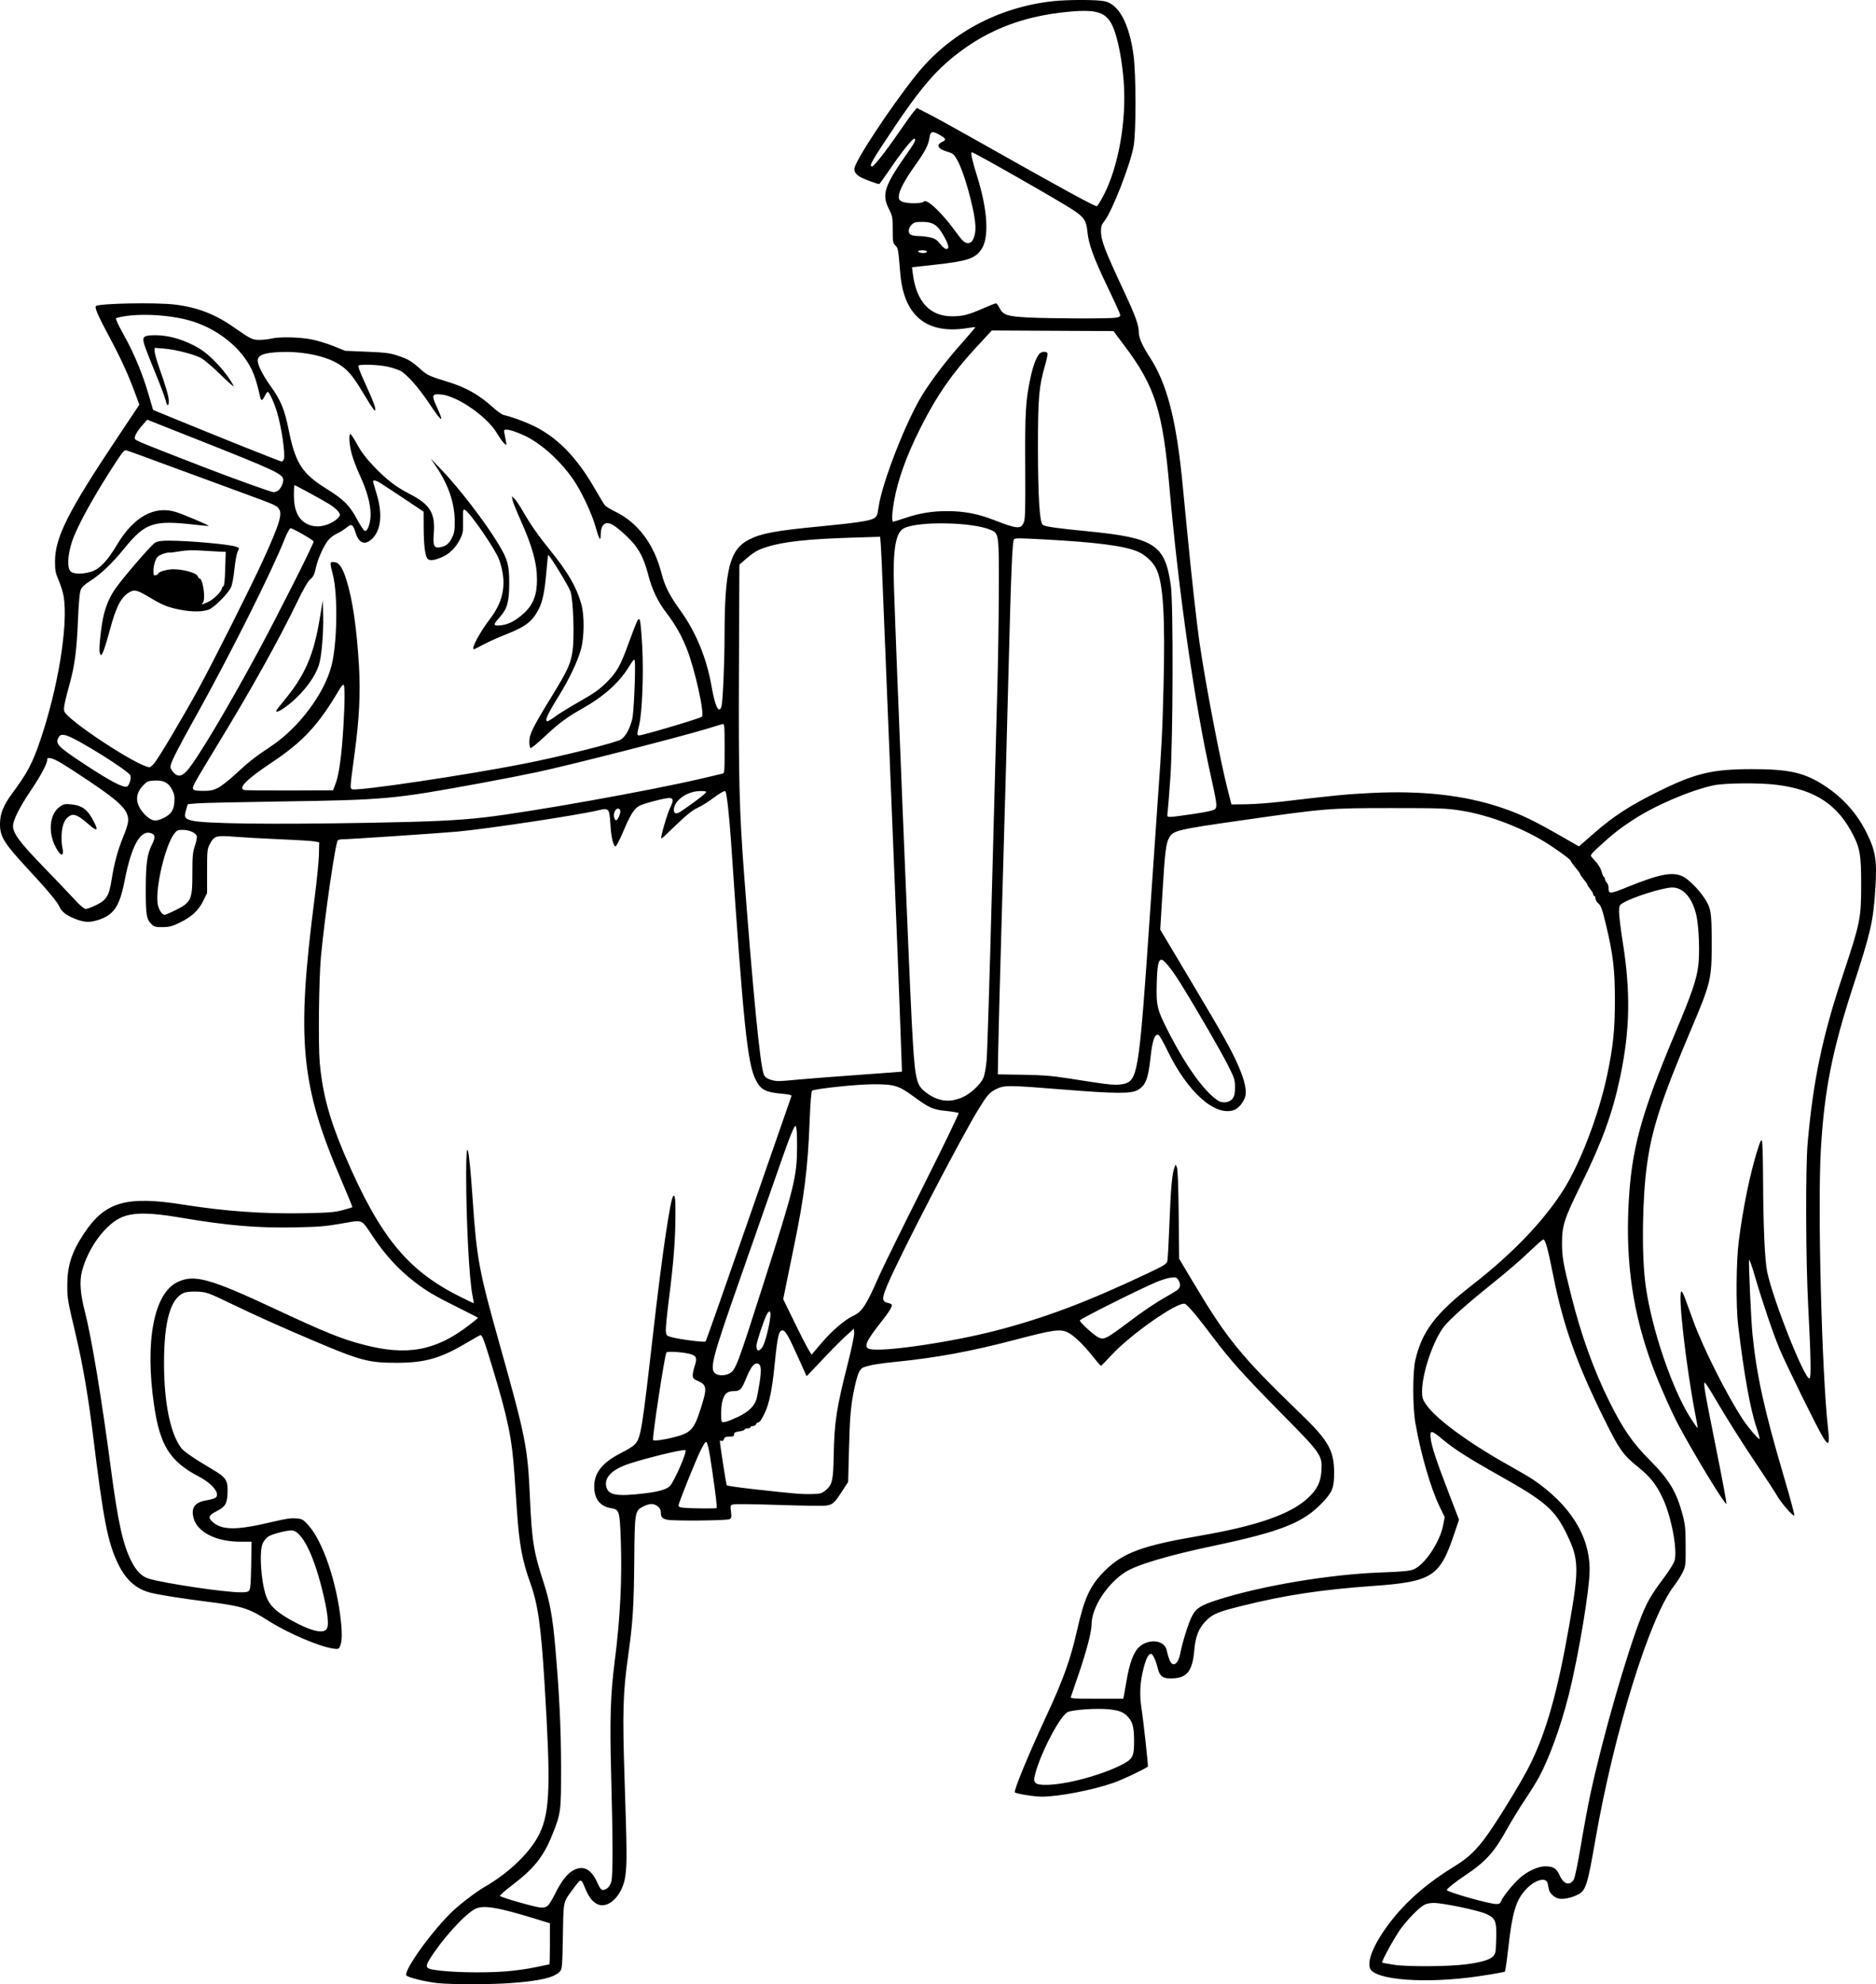 <?xml version="1.0" encoding="UTF-8"?>
<svg version="1.1" viewBox="0 0 2119.6 2241.1" xmlns="http://www.w3.org/2000/svg">
<g transform="translate(-128.01 -142.72)">
<path d="m622.67 2382.6c-13.934-1.452-34.772-6.652-35.631-8.89-2.457-6.403 29.814-50.981 52.464-72.472 8.83-8.378 27.115-22.23 36.356-27.54 28.192-16.202 52.611-40.15 62.227-61.026 11.313-24.559 12.223-54.2 5.178-168.67-3.985-64.757-7.461-89.326-15.99-113.04-9.239-25.685-12.603-43.866-15.227-82.296-0.801-11.733-2.053-30.033-2.782-40.667-2.821-41.153-7.352-63.039-25.268-122.07-9.107-30.006-11.073-35.264-13.182-35.264-0.473 0-7.374 3.875-15.336 8.611-29.497 17.546-47.047 22.595-78.811 22.671-32.104 0.076-41.288-2.365-95.333-25.342-38.068-16.184-62.268-27.062-92.413-41.537-25.344-12.17-27.374-12.909-37.026-13.467-5.931-0.343-12.205 0.067-14.965 0.978-15.869 5.237-23.573 31.262-23.588 79.685-0.014 44.488 7.031 79.363 19.357 95.821 3.096 4.133 14.624 12.038 35.302 24.207 15.528 9.139 17.685 12.491 17.11 26.6-0.51 12.529-2.489 15.684-13.277 21.177-7.754 3.947-8.787 6.43-4.473 10.744 10.423 10.423 27.154 10.658 67.806 0.952 14.776-3.528 21.728-4.578 27.266-4.119 6.915 0.574 7.865 1.086 13.636 7.362 16.808 18.279 32.813 65.613 37.283 110.26 1.438 14.361 0.934 23.003-1.623 27.868-1.092 2.078-2.254 2.324-7.364 1.557-16.228-2.434-51.112-17.399-72.917-31.282-22.467-14.304-29.741-16.612-67.446-21.398-29.948-3.801-54.854-7.708-65.3-10.244-16.697-4.053-28.417-14.418-37.413-33.088-11.515-23.898-16.453-49.203-27.97-143.35-5.419-44.296-11.752-81.447-19.345-113.48-9.607-40.537-9.925-42.363-9.928-57.183-5e-3 -22.589 4.911-37.78 19.154-59.186 23.601-35.468 47.728-42.384 112.14-32.142 47.095 7.489 90.765 10.57 136.92 9.659 27.575-0.544 33.985-1.065 42.968-3.489 5.807-1.567 10.748-3.038 10.979-3.269 0.231-0.231-5.528-14.274-12.799-31.206-45.795-106.65-50.609-157.63-29.988-317.48 2.586-20.045 4.825-42.51 4.975-49.923l0.274-13.478-4.667-1.02c-2.567-0.561-19.667-1.646-38-2.411-18.333-0.765-41.934-2.07-52.445-2.9-21.829-1.724-23.481-1.212-28.797 8.92-2.5 4.766-2.758 7.568-2.758 29.945v24.687l-4.382 8.909c-5.372 10.921-13.233 18.148-26.876 24.71-8.3 3.992-11.542 4.833-18.93 4.911-7.644 0.081-9.401-0.361-12.324-3.102-5.989-5.614-6.825-10.58-6.758-40.137 0.066-28.963 1.576-39.503 7.259-50.642 3.649-7.152 3.444-10.467-0.747-12.06-12.431-4.726-22.567 13.213-30.53 54.035-5.623 28.827-12.44 38.649-30.559 44.029-8.881 2.638-14.092 2.484-23.097-0.681-10.693-3.758-17.355-8.557-19.713-14.201-2.244-5.37-13.578-19.029-34.143-41.147-28.509-30.661-33.163-38.005-33.185-52.367-0.018-11.736 3.718-21.166 13.758-34.718 17.169-23.176 22.845-33.898 31.702-59.887 20.116-59.028 31.741-130.33 26.506-162.58-0.734-4.52-3.239-12.62-5.567-18-3.721-8.598-4.232-11.233-4.223-21.781 0.021-26.755 14.785-56.194 68.732-137.05l26.532-39.765-4.249-11.593c-8.064-22-16.118-39.676-29.427-64.582-13.35-24.982-17.048-33.518-15.287-35.279 2.996-2.996 67.992-4.232 88.878-1.691 25.602 3.115 45.373 10.686 66.617 25.51 19.424 13.554 21.161 14.406 29.348 14.394 4.033-5e-3 10.033-0.675 13.333-1.487 8.678-2.135 31.021-1.717 44.784 0.838 6.536 1.213 17.883 4.63 25.216 7.594l13.333 5.388 24.667 1.042c21.486 0.908 26.027 1.5 35.216 4.591 11.545 3.884 15.352 6.177 25.628 15.439 7.109 6.407 10.447 7.94 30.468 13.982 20.294 6.125 35.275 14.602 51.018 28.87 4.747 4.302 10.214 8.169 12.15 8.594 7.478 1.642 21.149 6.461 30.782 10.851 28.542 13.007 51.389 36.008 72.531 73.02 5.027 8.8 10.077 17.055 11.223 18.345 1.146 1.29 6.336 4.412 11.533 6.938 25.544 12.418 43.613 36.461 52.141 69.384 3.916 15.117 8.883 24.914 21.527 42.46 17.413 24.163 29.527 53.604 35.061 85.209 2.993 17.09 6.053 26.331 8.721 26.331 0.941 0 2.09-1.513 2.555-3.362 1.53-6.095 3.394-48.789 3.433-78.638 0.101-76.611 5.739-98.756 28.003-110 13.703-6.917 29.929-9.917 79.342-14.671 40.385-3.885 56.369-6.247 61.142-9.035 3.735-2.181 4.195-3.258 5.603-13.116 3.915-27.399 31.226-97.259 49.543-126.73 10.747-17.289 26.935-38.498 44.165-57.863 8.773-9.86 15.785-18.103 15.582-18.317s-4.194 0.231-8.869 0.99c-46.288 7.511-72.185-13.807-76.046-62.601-2.068-26.129-2.372-27.818-5.54-30.783-2.66-2.489-2.914-4.025-2.914-17.639 0-14.161-0.218-15.347-4.333-23.559-8.385-16.731-5.271-25.881 22.012-64.687 7.268-10.337 8.799-13.548 6.992-14.664-1.705-1.054-14.084 14.309-27.662 34.331-6.341 9.35-11.918 17-12.393 17-1.682 0-15.571-5.069-19.605-7.156-6.001-3.103-8.344-5.913-8.344-10.008 0-7.83 39.681-68.152 69.57-105.76 37.259-46.881 92.659-76.836 154.71-83.654 16.865-1.853 49.716-1.824 58.461 0.051 16.152 3.464 27.878 25.348 32.683 60.997 2.952 21.901 2.978 86.921 0.04 103.06-3.81 20.936-24.338 73.472-32.844 84.057-3.175 3.951-3.955 6.208-3.955 11.446 0 10.718 3.973 21.068 26.989 70.298 11.824 25.291 15.673 36.004 15.69 43.672 0.015 6.602 3.746 15.137 12.553 28.72 18.713 28.86 28.968 67.051 36.056 134.27 1.083 10.267 3.812 38.167 6.066 62 4.442 46.976 10.818 104.36 14.074 126.67 6.735 46.138 23.143 131.84 31.526 164.67l4.426 17.333 16.643-0.196c9.154-0.108 27.143-1.44 39.976-2.961 60.351-7.153 72.023-8.284 100.88-9.773 57.699-2.977 106.35 2.507 147.91 16.67 22.488 7.665 36.773 14.619 73.536 35.797l13.66 7.869 16.7-14.6c21.765-19.028 39.723-30.814 69.981-45.926 44.071-22.012 62.882-26.674 108-26.763 43.007-0.085 60.545 3.942 83.572 19.187 20.348 13.472 35.666 30.643 46.429 52.046 10.684 21.245 12.339 31.968 10.118 65.551-2.347 35.495-5.076 47.344-24.956 108.36-23.708 72.76-32.554 117.41-36.471 184.08-3.834 65.252 1.014 253.25 8.159 316.4 1.98 17.504 0.632 19.489-5.914 8.708-6.87-11.315-40.857-80.362-48.709-98.952-7.454-17.649-19.427-52.916-28.344-83.487-3.208-11-6.051-18.886-6.317-17.524-0.7 3.582 2.269 68.259 3.86 84.094 4.653 46.319 13.386 85.895 35.42 160.53 6.999 23.707 12.313 43.507 11.81 44-1.352 1.325-14.671-13.975-19.5-22.4-2.3-4.013-11.477-18.114-20.392-31.333-18.375-27.248-36.015-55.138-49.942-78.962-5.227-8.942-10.181-16.677-11.008-17.188-2.411-1.49-0.648 8.933 12.738 75.313 6.817 33.807 11.942 61.467 11.389 61.467-2.421 0-35.48-54.27-53.605-88-8.056-14.992-21.886-46.113-29.329-66-22.337-59.678-30.954-116.81-27.644-183.28 3.145-63.148 13.764-102.13 53.566-196.62 17.758-42.16 23.091-57.716 25.174-73.44 1.882-14.211 0.85-43.799-1.984-56.859-4.383-20.201-15.175-32.517-28.05-32.013-11.016 0.432-44.688 11.136-55.071 17.507-4.083 2.505-4.333 3.103-4.322 10.345 0 4.227 1.791 18.855 3.966 32.506 9.23 57.936 8.469 100.3-2.765 153.85-8.48 40.423-20.552 73.653-43.88 120.79-18.98 38.352-21.702 46.577-21.793 65.878-0.076 16.143 1.287 23.967 10.604 60.869 11.313 44.805 25.31 83.534 43.172 119.46 14.938 30.043 26.126 46.247 45.015 65.202 22.352 22.43 30.403 35.738 37.38 61.79 2.976 11.112 3.41 15.488 3.509 35.349 0.109 21.895-0.013 22.916-3.418 30-1.942 4.033-6.326 10.933-9.743 15.333-27.39 35.271-67.592 164.86-88.663 285.8-9.198 52.793-10.918 58.204-19.966 62.82-6.946 3.544-16.317 5.538-21.319 4.538-5.124-1.025-10.45-5.876-11.39-10.375-0.396-1.896-1.03-4.938-1.407-6.76-1.614-7.783-14.478-4.231-24.652 6.806-11.355 12.319-15.297 25.661-20.036 67.808-1.482 13.183-3.136 24.41-3.676 24.949-0.539 0.539-13.874 2.892-29.632 5.227-59.02 8.747-117.6 4.472-122.71-8.956-3.787-9.96 6.849-32.657 26.798-57.189 17.552-21.584 39.922-40.485 68.645-58 17.724-10.808 27.915-21.294 43.43-44.685 15.149-22.839 34.042-54.386 41.511-69.315 18.809-37.591 31.44-82.413 44.901-159.33 10.95-62.577 10.691-73.374-2.421-100.67-13.805-28.735-24.145-37.822-76.435-67.165-34.492-19.356-51.411-30.117-64.106-40.773-13.133-11.024-14.928-11.223-13.789-1.527 1.102 9.374 6.308 25.124 20.476 61.949l11.542 29.999-5.652 16.759c-16.104 47.75-24.899 53.333-91.512 58.092-58.92 4.209-99.491 10.391-148.96 22.696-26.073 6.485-32.043 8.975-39.569 16.501-8.311 8.311-12.023 17.535-13.39 33.277-2.014 23.183-7.875 31.054-23.789 31.946-11.288 0.633-15.213-1.923-17.487-11.385-2.183-9.085-5.584-16.368-7.642-16.368-2.85 0-5.625 5.446-8.498 16.681-4.001 15.645-4.679 29.691-2.186 45.319 2.053 12.871 7.753 64.982 7.152 65.385-6.216 4.166-29.067 14.912-39.118 18.394-23.773 8.237-61.49 15.477-80.9 15.53-8.139 0.021-28.645-3.26-30.245-4.84-1.625-1.605 15.144-42.323 35.334-85.802 19.268-41.492 27.415-64.112 34.718-96.39 8.632-38.152 14.862-51.542 31.785-68.308 20.345-20.157 42.227-28.205 106.8-39.28 64.378-11.042 102.68-24.348 122.25-42.47 10.622-9.834 14.676-17.983 15.462-31.076 1.047-17.451-0.035-18.997-45.418-64.929-41.729-42.234-57.83-60.159-77.235-85.989-17.329-23.066-28.77-36.619-31.697-37.548-8.278-2.627-61.825 34.91-83.352 58.431-5.818 6.357-10.955 11.559-11.414 11.559-0.459 0-4.821-5.03-9.694-11.178-10.233-12.913-21.306-23.443-27.984-26.612-8.499-4.033-15.904-2.978-59.588 8.492-49.192 12.915-88.083 20.118-133.33 24.693-20.445 2.067-28.695 3.42-36.881 6.048-5.022 1.612-7.24 6.371-11.004 23.601-4.058 18.578-5.246 31.973-6.224 70.191l-0.919 35.901-6.971 10.766c-8.522 13.16-10.4 14.834-17.927 15.979-3.26 0.496-27.272 0.176-53.36-0.711-26.088-0.887-49.136-1.185-51.218-0.662-3.724 0.935-3.771 1.065-2.888 8.129 0.796 6.375 0.591 7.343-1.831 8.639-3.015 1.614-63.947 2.12-70.367 0.584-5.548-1.327-7.074-3.036-7.074-7.926 0-3.172-0.984-5.181-3.513-7.17-4.527-3.561-9.139-3.495-16.538 0.236-9.278 4.679-9.495 6.006-9.963 61-0.435 51.164-1.67 70.57-6.789 106.67-6.069 42.799-6.675 63.888-4.092 142.4 2.582 78.477 2.701 92.656 0.892 106.58-3.047 23.457-20.623 39.857-33.567 31.32-5.098-3.362-8.094-7.704-12.392-17.96-4.361-10.406-4.09-10.462-13.848 2.817-10.731 14.602-10.122 11.663-10.858 52.378-0.623 34.464-0.84 37.057-3.333 39.84-6.232 6.955-22.896 10.832-56.917 13.243-22.085 1.565-65.998 1.556-81.083-0.017zm77.161-13.295c9.805-0.748 24.703-2.846 33.107-4.663 8.404-1.817 15.531-3.303 15.839-3.303s0.56-10.429 0.56-23.176v-23.176l-11-3.416c-47.982-14.899-64.455-17.701-73.897-12.569-12.208 6.636-37.582 34.824-51.05 56.712-5.075 8.248-4.348 10.206 4.357 11.728 17.234 3.015 55.586 3.886 82.084 1.864zm1084.2-7.93c16.992-2.194 26.892-5.028 30.667-8.778 3.139-3.119 3.359-4.271 3.772-19.813 0.548-20.577-0.617-23.481-11.389-28.413-8.789-4.024-48.567-12.343-59.05-12.35-4.845 0-8.732 0.848-11.455 2.509-6.086 3.711-17.656 15.529-25.596 26.143-6.501 8.691-22.448 37.612-21.346 38.714 0.271 0.271 6.471 1.399 13.778 2.506 15.114 2.291 61.165 1.996 80.619-0.516zm-1036.4-67.037c1.516-1.65 4.985-7.5 7.709-13 7.198-14.532 14.097-23.164 21.304-26.652 11.129-5.388 19.705-0.541 26.519 14.986 2.335 5.32 4.112 7.667 5.808 7.667 4.231 0 8.241-3.901 9.742-9.478 1.882-6.99 1.833-45.766-0.151-119.19-1.73-64.001-0.862-92.003 4.027-130 6.159-47.864 8.422-93.416 6.806-136.98-1.206-32.499-1.691-34.091-10.841-35.554-12.721-2.034-19.205-10.432-19.148-24.802 0.061-15.435 9.549-27.078 30.781-37.772 6.502-3.275 13.131-7.366 14.732-9.091 7.266-7.829 8.181-13.39 21.79-132.47 9.416-82.391 18.702-145.18 21.952-148.43 2.068-2.068 2.661 3.579 2.489 23.686-0.237 27.638-2.132 51.6-7.281 92.046-2.192 17.216-3.807 33.692-3.59 36.615 0.37 4.971 0.75 5.416 5.887 6.897 9.003 2.595 37.921 6.317 39.082 5.031 0.584-0.648 22.534-62.978 48.778-138.51 26.244-75.533 47.957-138 48.252-138.81 0.346-0.953-3.15-1.802-9.867-2.396-19.481-1.722-24.839-4.481-30.534-15.72-9.363-18.476-13.844-61.695-27.902-269.07-2.012-29.676-4.901-55.378-6.393-56.87-1.005-1.005-5.836 1.772-15.736 9.047-4.856 3.568-11.5 7.67-14.765 9.114-6.766 2.993-14.034 8.943-30.867 25.27-11.541 11.194-11.774 11.339-10.84 6.773 1.91-9.345 7.41-26.986 9.99-32.043 3.874-7.594 3.529-10.623-1.21-10.623-5 0-28.568 6.127-33.622 8.74-5.868 3.034-10.462 10.312-18.317 29.017-3.908 9.307-7.878 16.909-8.829 16.909-2.281 0-4.793-10.238-5.562-22.667-1.29-20.848-1.4-20.986-14.335-17.986-24.68 5.724-123.43 20.639-158.15 23.887-18.959 1.774-122.7 8.728-131.06 8.786-1.614 0.011-3.638 0.468-4.498 1.014-2.671 1.699-14.814 85.078-19.169 131.63-2.305 24.637-3.161 99.119-1.372 119.33 3.079 34.784 10.97 64.044 28.045 104 39.306 91.975 70.454 130.46 129.59 160.1 8.666 4.344 15.992 7.898 16.28 7.898 0.288 0-0.308-3.971-1.325-8.824-3.683-17.57-7.152-84.325-7.128-137.18 0.02-45.015 3.09-33.204 7.277 28 4.63 67.679 7.083 80.958 30.043 162.67 29.875 106.31 32.156 117.73 34.638 173.33 2.238 50.134 4.243 62.753 15.408 96.972 7.015 21.499 10.349 39.664 13.157 71.695 4.735 53.993 6.629 92.613 6.703 136.67 0.086 50.811-0.148 52.622-9.934 77.015-9.876 24.616-20.665 38.204-44.983 56.652-8.3 6.297-14.622 11.907-14.049 12.468 2.063 2.017 41.165 13.064 46.476 13.131 3.987 0.049 6.168-0.731 8.19-2.932zm1076.5-4.53c1.864-4.902 13.502-19.273 21.008-25.941 8.57-7.614 20.63-13.193 28.522-13.194 9.439 0 13.016 2.228 16.609 10.353 4.378 9.9 11.11 11.93 15.805 4.765 1.28-1.953 4.502-17.398 8.005-38.365 3.225-19.302 8.031-45.219 10.682-57.592 13.615-63.553 41.189-159.7 57.839-201.69 6.477-16.332 11.442-24.801 25.588-43.65 5.793-7.719 11.1-16.304 11.888-19.23 3.421-12.706-3.999-50.976-13.817-71.261-7.433-15.358-14.023-23.567-27.795-34.627-16.58-13.314-20.827-19.329-37.695-53.373-31.55-63.676-46.771-106.63-58.118-164-5.625-28.439-8.631-39.333-10.854-39.333-0.759 0-5.96 4.382-11.56 9.738-14.299 13.678-27.259 24.882-48.847 42.229-25.571 20.548-45.246 38.09-51.504 45.921-12.362 15.47-25.163 53.027-25.163 73.827 0 6.543 0.687 8.864 4.185 14.146 10.616 16.028 47.6 43.358 93.148 68.834 12.1 6.768 24.7 14.144 28 16.392 42.066 28.654 64 63.592 64 101.95 0 22.232-12.425 96.748-23.506 140.97-8.954 35.732-22.214 72.3-34.071 93.959-3.023 5.522-10.151 16.941-15.839 25.374-5.688 8.433-14.677 23.133-19.975 32.667-14.718 26.483-24.097 36.791-47.942 52.688-10.612 7.075-20 14.599-20 16.03 0 2.201 47.268 15.647 55.7 15.846 3.542 0.083 4.62-0.564 5.708-3.428zm-487.41-134.42c20.002-4.074 42.218-11.316 56.8-18.516 14.343-7.082 15.865-9.724 15.858-27.53 0-14.793-1.458-21.037-6.2-26.673-4.924-5.851-9.826-7.962-21.616-9.307-13.742-1.567-43.392 0.495-47.701 3.318-10.053 6.587-32.741 51.513-37.116 73.497-0.584 2.932-0.187 4.811 1.335 6.333 3.236 3.236 19.574 2.762 38.641-1.122zm61.194-97.713c0.406-2.017 1.653-9.104 2.77-15.75 3.493-20.777 7.976-32.993 14.258-38.853 10.751-10.028 28.72-8.124 31.201 3.307 1.883 8.673 4.068 14.149 6.166 15.451 3.612 2.241 7.399-2.332 9.084-10.971 2.706-13.87 9.492-35.45 13.53-43.028 4.774-8.96 9.873-12.119 29.797-18.459 49.531-15.763 125.8-28.496 183.33-30.608 24.404-0.896 32.583-1.653 36.985-3.425 12.682-5.105 29.966-30.969 33.613-50.3l1.667-8.835-6.019-12.432c-9.823-20.288-21.281-59.934-27.1-93.765-3.168-18.421-3.203-57.505-0.064-71.098 7.476-32.364 22.777-52.58 64.156-84.763 44.524-34.628 78.966-70.245 101.74-105.21 19.654-30.174 41.253-86.296 50.903-132.26 6.68-31.822 8.603-50.305 8.671-83.333 0.072-34.948-1.977-52.555-9.992-85.849-4.308-17.898-5.733-21.938-8.533-24.201-1.849-1.494-3.361-4.044-3.361-5.667 0-1.623-0.6-2.95-1.333-2.95s-1.333-0.854-1.333-1.898c0-1.044-1.5-3.68-3.333-5.859-1.833-2.179-3.333-4.497-3.333-5.153 0-0.655-1.776-3.269-3.946-5.808-2.17-2.539-3.97-5.178-4-5.864-0.029-0.686-2.454-4.094-5.387-7.572-2.933-3.479-5.333-6.871-5.333-7.538 0-1.486-17.309-14.039-30-21.756-27.227-16.558-63.775-30.183-93.645-34.911-16.895-2.674-23.18-2.905-79.022-2.899-71.283 0.01-73.848 0.219-170.67 14.067-71.288 10.196-75.709 11.26-80.32 19.33-3.701 6.477-4.816 15.478-7.584 61.194l-2.583 42.667 33.798 56.667c38.108 63.893 47.423 80.572 55.115 98.688 6.861 16.159 9.131 27.242 6.941 33.879-2.005 6.075-7.412 12.585-11.914 14.344-21.442 8.38-53.175-19.821-76.175-67.697-4.281-8.911-8.676-16.544-9.766-16.962-4.079-1.565-6.832 6.048-8.827 24.414-2.752 25.326-5.534 32.566-14.532 37.821-7.343 4.289-25.416 4.204-82.482-0.386-63.914-5.141-68.322-5.177-77.444-0.631-7.606 3.79-10.032 6.537-19.899 22.529-20.456 33.155-87.847 163.03-102.97 198.44-6.421 15.038-6.414 19.151 0.037 20.441 2.196 0.439 4.304 1.303 4.686 1.92 1.087 1.758-2.678 8.097-11.13 18.74-17.83 22.454-20.948 29.478-13.953 31.434 13.954 3.902 91.966-7.46 143.67-20.924 54.839-14.282 102.21-32.146 169.33-63.853 20.041-9.467 22.771-11.141 23.567-14.453 0.495-2.06 1.556-21.145 2.356-42.412 1.476-39.226 3.001-56.422 5.587-63.017l1.431-3.65 1.458 3.333c0.937 2.142 1.643 21.164 1.976 53.216l0.518 49.883 14.779 24.784c39.614 66.432 54.45 84.614 123.03 150.78 30.838 29.753 37.295 41.18 37.295 66 0 17.174-1.746 21.653-13.147 33.73-21.592 22.872-46.723 32.853-123.49 49.046-50.903 10.737-86.843 21.457-99.501 29.677-20.566 13.356-37.781 40.019-37.892 58.688-0.051 8.426-4.983 27.72-13.822 54.058-4.701 14.008-8.972 26.518-9.491 27.802-0.882 2.181 1.016 2.333 29.093 2.333h30.037l0.739-3.667zm-901.29-74.428c3.644-3.645 1.829-20.011-5.311-47.873-9.687-37.802-21.788-61.66-32.462-64.002-4.408-0.967-23.74 3.898-28.132 7.079-1.833 1.328-4.382 4.472-5.665 6.986-4.872 9.555-1.657 49.719 5.085 63.524 4.323 8.851 11.758 15.363 27.498 24.082 20.566 11.393 34.222 14.967 38.986 10.203zm-87.068-44.106c1.38-1.661 1.936-8.706 2.263-28.667l0.433-26.465-13.1-0.016c-27.035-0.032-48.161-10.783-52.443-26.687-3.142-11.667 1.492-17.951 14.806-20.076 4.695-0.75 9.364-2.18 10.376-3.179 4.831-4.77-4.073-15.677-19.343-23.693-32.507-17.066-43.772-34.95-50.396-80.014-10.635-72.347-0.378-126.72 26.318-139.52 18.977-9.098 36.281-4.331 110.92 30.56 55.788 26.079 73.729 33.343 98.667 39.944 49.56 13.118 82.058 7.225 119.67-21.702 5.683-4.371 10.333-8.175 10.333-8.452 0-0.277-10.65-5.782-23.667-12.234-24.878-12.33-34.513-18.013-47.646-28.103-18.658-14.334-33.563-30.616-48.363-52.827-12.45-18.685-9.788-17.661-34.613-13.311-17.705 3.103-26.017 3.787-52.378 4.312-42.855 0.854-76.086-1.993-130-11.138-33.574-5.694-51.637-5.874-65.046-0.645-18.414 7.18-38.986 34.811-45.75 61.448-2.93 11.538-1.892 25.409 3.44 46 7.378 28.492 18.963 98.504 29.345 177.33 7.851 59.62 13.449 85 22.874 103.71 5.84 11.592 12.063 17.793 20.232 20.162 18.26 5.295 82.696 14.92 102.41 15.296 6.735 0.128 9.272-0.355 10.667-2.033zm528.03-93.115c0.788-0.788-0.583-12.655-4.929-42.684-3.66-25.285-5.469-33.117-7.378-31.937-0.71 0.439-3.136 4.452-5.39 8.918-5.546 10.987-25.167 59.791-25.171 62.609-3e-3 1.687 1.428 2.386 5.663 2.767 8.925 0.804 36.486 1.046 37.205 0.327zm-79.538-16.827c14.533-1.778 23.582-4.518 26.917-8.149 5.133-5.589 19.415-38.487 17.528-40.375-1.822-1.822-54.857 11.436-69.424 17.356-14.93 6.066-21.984 14.16-20.184 23.159 2.095 10.474 11.451 12.134 45.164 8.008zm202.76-3.244c7.418-6.005 8.636-11.066 9.139-37.947 0.739-39.501 2.988-54.203 16.302-106.57 3.995-15.711 7.083-30.675 6.864-33.254l-0.4-4.687-9.489 8.587c-5.219 4.723-17.18 16.825-26.582 26.894-9.401 10.069-17.194 18.169-17.317 18-0.123-0.169-4.247-9.307-9.163-20.307-11.18-25.015-14.824-31.333-18.069-31.333-4.137 0-5.682 6.685-8.783 38-3.413 34.462-7.179 49.904-15.364 63-1.031 1.65-2.567 3-3.412 3-0.845 0-1.882 0.9-2.304 2-0.422 1.1-1.986 2-3.476 2-1.49 0-2.708 0.6-2.708 1.333s-1.5 1.333-3.333 1.333-3.333 0.563-3.333 1.252-2.7 1.657-6 2.151c-4.673 0.701-6 1.456-6 3.415 0 2.039-0.994 2.515-5.244 2.515-4.133 0-5.429 0.585-6.12 2.763-0.527 1.661-1.627 2.475-2.756 2.042-1.034-0.397-1.879-0.415-1.879-0.041 0 4.066 7.089 49.498 7.843 50.264 0.556 0.565 14.169 2.504 30.251 4.308 44.724 5.018 53.676 5.777 65.45 5.545 9.974-0.196 11.293-0.55 15.884-4.267zm-171.43-59.89c19.445-4.998 22.704-8.501 30.447-32.723 7.281-22.777 6.918-26.366-3.108-30.802-5.139-2.273-6.005-3.217-6.005-6.548 0-2.14 0.937-6.65 2.082-10.022 3.043-8.962 2.247-11.633-4.082-13.709-6.912-2.268-26.694-3.699-27.74-2.007-2.052 3.32-16.297 96.87-15.057 98.878 0.841 1.361 11.813-0.072 23.463-3.067zm1223.2-11.056c-7.026-20.559-14.075-59.858-20.747-115.67-2.598-21.732-2.22-71.775 0.715-94.667 4.884-38.092 12.487-75.216 21.025-102.67 3.217-10.342 4.387-12.735 5.217-10.667 0.588 1.467 1.144 20.667 1.236 42.667 0.224 53.779 1.927 92.241 4.665 105.33 6.677 31.934 42.536 122.08 47.844 120.27 1.925-0.655 1.485-24.281-1.52-81.604-2.767-52.774-3.098-156.29-0.59-184.61 6.197-69.993 16.548-119.62 39.075-187.32 20.486-61.575 21.32-65.641 21.365-104.22 0.037-32.025-1.243-40.371-8.396-54.743-17.614-35.392-43.199-52.444-86.959-57.958-19.582-2.467-59.516-2.104-71.817 0.652-27.192 6.095-65.876 22.73-90.742 39.022-15.102 9.895-22.581 15.775-37.95 29.833-9.337 8.541-10.386 9.957-8.784 11.857 1 1.187 3.658 4.235 5.905 6.774 2.248 2.538 4.775 7.188 5.616 10.333 0.841 3.145 2.005 5.718 2.586 5.718s1.057 0.943 1.057 2.095 0.9 2.995 2 4.095 2.009 3.607 2.02 5.572c0.044 7.755 0.979 7.72 22.144-0.832 36.492-14.745 50.935-17.351 62.502-11.276 6.096 3.201 17.073 14.193 22.982 23.013 8.202 12.242 8.893 16.157 8.947 50.667 0.065 42.056-0.782 45.642-23.448 99.149-33.188 78.349-44.066 111.7-49.636 152.19-5.488 39.89-6.202 102.89-1.548 136.66 6.828 49.551 30.51 118.84 51.618 151.03 3.739 5.701 6.95 10.201 7.137 10 0.187-0.201-0.782-6.066-2.154-13.033-10.886-55.301-20.662-141.33-16.061-141.33 0.644 0 2.426 3.45 3.959 7.667 1.534 4.217 5.859 16.067 9.611 26.333 11.097 30.363 37.728 83.243 55.547 110.3 6.16 9.352 17.212 22.371 18.991 22.371 0.567 0-0.968-5.85-3.412-13zm-1150.8-11.976c11.669-5.427 18.635-12.072 20.892-19.929 0.805-2.802 2.453-11.518 3.663-19.37 2.409-15.642 1.51-21.058-3.496-21.058-3.405 0-7.219 5.512-12.08 17.456-4.999 12.283-6.513 13.756-14.214 13.823-7.159 0.063-10.492 3.292-12.548 12.157-1.455 6.275-1.664 21.065-0.317 22.412 1.434 1.434 6.539-0.115 18.101-5.492zm-9.93-48.919c7.363-3.808 8.682-7.269 39.394-103.44 34.324-107.48 37.221-119.29 37.331-152.3 0.047-14.197-0.446-22.822-1.356-23.732-1.778-1.778-6.178 9.506-26.529 68.034-8.287 23.833-24.704 70.746-36.482 104.25-30.536 86.866-34.215 100.46-28.807 106.43 2.885 3.188 11.022 3.562 16.449 0.755zm104.93-35.158c11.346-13.322 25.569-25.505 34.888-29.886 10.576-4.972 14.728-11.332 29.845-45.728 3.868-8.8 25.844-53.447 48.837-99.216 22.993-45.768 41.332-83.684 40.754-84.256-0.578-0.572-6.837-1.63-13.908-2.351-15.074-1.536-19.355-3.425-36.793-16.236-17.001-12.49-21.756-13.941-45.684-13.94-18.12 1e-3 -65.524 4.978-69.23 7.268-0.866 0.535-1.919 14.13-2.748 35.466-2.021 52.012-6.064 84.288-17.471 139.5-3.685 17.835-7.967 38.754-9.517 46.486l-2.817 14.059 15.584 31.848c8.571 17.517 16.062 31.29 16.646 30.608s5.809-6.814 11.612-13.627zm-67.588 5.665c2.692-3.422 7.723-22.228 9.134-34.146 0.874-7.38-1.056-8.687-4.109-2.783-3.404 6.582-11.497 31.142-11.497 34.89 0 6.332 2.48 7.113 6.472 2.038zm390.91-12.306c2.538-1.298 11.815-7.817 20.615-14.485 18.869-14.298 32.26-23.346 46-31.08 5.5-3.096 11.05-6.572 12.333-7.725 2.927-2.63 2.982-6.83 0.143-10.883-1.917-2.737-2.954-3.035-8.333-2.39-3.379 0.405-10.643 2.628-16.143 4.94-19.802 8.324-86.667 41.82-86.667 43.416 0 1.901 13.487 14.535 19.333 18.111 4.985 3.049 6.916 3.063 12.718 0.096zm140.48-268.74c2.201-2.959 2.8-5.705 2.8-12.828 0-8.365-0.587-10.234-7.609-24.236-7.967-15.886-35.288-63.107-53.368-92.24-10.339-16.659-19.1-27.599-22.103-27.599-3.491 0-4.793 6.535-5.337 26.795-0.676 25.172 0.272 29.188 12.616 53.485 20.064 39.49 40.784 68.398 56.467 78.778 5.216 3.453 13.129 2.421 16.533-2.156zm-304.91-1.622c8.834-3.928 20.042-14.3 23.271-21.535 1.477-3.309 3.032-11.466 3.814-20 0.726-7.927 3.411-94.212 5.965-191.75 2.555-97.533 5.32-200.73 6.145-229.33s1.578-77.5 1.674-108.67c0.199-64.974 0.149-65.353-9.052-69.423-20.206-8.938-82.25-10.111-98.213-1.857-9.347 4.833-12.563 23.96-11.201 66.613 2.316 72.516 16.974 431.09 20.003 489.33 3.392 65.222 4.722 72.321 15.074 80.455 14.012 11.01 27.286 12.932 42.519 6.159zm184.98-15.836c13.013-5.437 15.033-19.973 26.696-192.11 3.329-49.133 7.232-105.83 8.673-126 4.653-65.117 5.328-78.483 6.631-131.33 1.893-76.773-0.294-113.69-7.729-130.5-3.521-7.96-12.274-16.417-20.973-20.265-14.814-6.551-47.196-10.824-105.24-13.885-30.238-1.595-32.852-1.615-34.964-0.273-1.94 1.233-3.409 36.67-6.365 153.59-2.071 81.918-2.479 96.679-7.952 287.33-1.789 62.333-3.424 124.62-3.633 138.41l-0.38 25.081 27.981 0.419c22.326 0.334 32.696 1.153 51.314 4.054 42.126 6.562 45.921 7.072 53.71 7.22 4.24 0.08 9.744-0.704 12.23-1.742zm-370.61-4.072c11.733-1.072 38.433-3.16 59.333-4.639 20.9-1.479 42.435-3.058 47.856-3.51l9.856-0.82-0.902-25.535c-2.571-72.784-5.554-148.44-12.152-308.2-3.998-96.8-7.892-192.8-8.654-213.33-0.762-20.533-1.733-41.763-2.158-47.177l-0.773-9.844-29.536 0.903c-52.482 1.604-79.779 4.574-99.078 10.779-10.229 3.289-14.695 5.988-25.221 15.24l-5.195 4.567-0.498 116.1c-0.538 125.42 0.36 161.62 5.79 233.43 10.093 133.49 17.953 213.82 22.078 225.66 1.349 3.87 4.513 5.964 11.253 7.448 4.539 0.999 6.056 0.941 28-1.065zm-703.78-191.31c17.95-8.984 19.113-11.558 19.113-42.304 0-18.504 0.418-23.085 2.737-29.969 1.506-4.469 2.556-9.4 2.333-10.958-0.552-3.867-8.294-7.494-16.003-7.497-5.546 0-6.658 0.513-9.686 4.483-9.925 13.012-21.174 60.299-18.672 78.49 0.897 6.523 4.841 13.025 7.9 13.025 0.962 0 6.487-2.372 12.278-5.27zm-91.554-4.831c13.588-6.316 16.366-10.537 19.388-29.463 2.958-18.523 6.678-32.454 12.607-47.207 6.748-16.793 7.401-20.686 4.631-27.61-3.237-8.09-14.412-17.747-41.579-35.932-29.916-20.025-39.013-25.48-44.225-26.523-3.469-0.694-4.155-0.418-4.156 1.669-1e-3 4.294-7.218 17.884-17.966 33.833-13.383 19.861-20.7 34.387-20.7 41.097 0 8.146 8.061 18.944 34.3 45.946 13.035 13.414 28.5 29.619 34.367 36.012 6.64 7.235 11.673 11.615 13.333 11.604 1.467-0.01 5.967-1.552 10-3.427zm-41.849-62.994c-11.171-17.696-9.688-40.697 3.183-49.357 4.026-2.708 5.724-3.033 12.367-2.361 12.66 1.28 18.796 5.987 25.784 19.777 5.304 10.467 3.551 11.184-6.279 2.57-11.191-9.807-16.255-12.082-20.989-9.425-5.555 3.118-8.572 9.791-9.212 20.373-0.316 5.235-0.021 11.918 0.657 14.851 2.254 9.753-0.488 11.53-5.511 3.572zm353.85-30.891c69.194-1.265 98.466-2.654 128.67-6.106 50.901-5.817 188.78-30.476 246-43.995 10.633-2.512 20.683-4.882 22.333-5.266 2.994-0.697 3-0.755 3-28.763 0-26.096-0.164-28.017-2.333-27.391-1.283 0.37-9.233 2.779-17.667 5.353-30.282 9.242-153.77 40.791-190.67 48.71-13.567 2.912-42.667 8.603-64.667 12.647-99.343 18.259-107.44 18.998-227.55 20.767-45.955 0.677-88.083 1.641-93.619 2.143l-10.065 0.912-1.982 6.762c-2.356 8.037-1.537 9.54 6.376 11.691 13.382 3.639 89.555 4.594 202.18 2.535zm-233.36-5.681c8.132-4.155 11.082-8.691 11.694-17.982 0.401-6.094-0.133-8.927-2.58-13.685-4.15-8.068-9.872-10.977-20.274-10.308-7.187 0.462-8.284 0.966-12.912 5.928-9.33 10.002-8.363 21.613 2.726 32.714 7.424 7.432 11.944 8.138 21.347 3.333zm514.18-1.822c2.232-5.341 1.683-8.511-1.471-8.511-2.817 0-5.211 5.702-4.157 9.902 1.201 4.787 3.259 4.279 5.628-1.391zm649.76-2.585c16.27-2.509 22.554-4.003 23.843-5.667 2.206-2.848 1.585-7.342-5.271-38.131-18.32-82.272-36.254-207.39-46.464-324.13-7.639-87.355-16.27-114.68-50.683-160.48l-12.667-16.856-137.44-0.69-16.982 18.345c-27.758 29.986-45.336 55.314-63.625 91.679-15.84 31.496-25.618 58.703-29.957 83.359-2.187 12.424-2.597 22.641-0.91 22.641 0.596 0 6.396-1.796 12.89-3.991 16.957-5.732 30.794-8.011 48.507-7.991 18.706 0.021 34.411 3.005 52.186 9.916 26.721 10.389 30.752 10.713 34.084 2.738 1.575-3.769 1.851-14.766 1.579-62.953-0.346-61.271 0.433-74.517 5.887-100.17 2.793-13.135 6.571-23.329 10.086-27.214 2.491-2.753 8.156-3.096 9.131-0.554 0.376 0.979-0.821 6.97-2.659 13.314-6.984 24.1-8.11 37.058-8.074 92.907 0.036 55.278 1.864 84.812 5.417 87.522 2.534 1.932 15.509 3.796 49.883 7.167 76.758 7.527 88.188 14.915 94.848 61.311 2.887 20.111 2.491 174.33-0.557 217.33-1.274 17.967-2.647 35.217-3.052 38.333-0.734 5.653-0.726 5.667 3.587 5.667 2.377 0 14.264-1.533 26.415-3.407zm-579.87-2.805c15.908-10.675 29.147-20.951 28.448-22.082-0.515-0.834-4.215-1.105-9.405-0.688-14.018 1.125-27.08 11.341-27.08 21.18 0 4.467 2.896 5.04 8.037 1.591zm-523.21-26.452c3.676-1.832 12.922-9.107 20.545-16.168 15.022-13.912 20.765-18.4 40.023-31.285 31.188-20.865 59.745-59.138 67.864-90.952 6.392-25.047 7.221-79.643 1.55-102.02-3.757-14.82-3.721-15.173 1.481-14.667 5.533 0.539 9.286 6.001 13.679 19.908 7.02 22.221 11.74 54.439 14.261 97.344 1.81 30.791 0.368 59.386-4.999 99.165-5.253 38.929-5.267 39.148-2.603 40.17 5.971 2.291 130.12-16.181 194.7-28.969 41.947-8.306 103.23-23.651 108.84-27.252 5.403-3.469 9.89-11.566 12.841-23.172 1.786-7.025 3.947-57.509 2.801-65.439-0.415-2.872-1.377-1.889-7.017 7.173-11.018 17.704-28.668 33.362-52.797 46.836-16.538 9.235-26.38 16.571-42.237 31.481-7.765 7.302-14.789 13.044-15.608 12.761-0.837-0.29-1.469-3.428-1.443-7.172 0.058-8.557 3.723-15.972 25.246-51.083 18.138-29.59 21.236-36.308 23.528-51.03 2.362-15.168 0.886-58.42-2.307-67.636-2.177-6.282-24.204-42.114-25.231-41.043-0.198 0.207-1.06 8.476-1.914 18.376-1.945 22.528-4.22 33.826-8.52 42.311-7.272 14.352-14.693 20.092-37.661 29.138-8.719 3.433-20.103 8.562-25.299 11.397-5.196 2.835-9.911 5.154-10.478 5.154-3.571 0 6.489-18.952 18.107-34.11 16.159-21.083 19.361-41.621 10.443-66.994-3.93-11.181-32.641-53.027-38.554-56.191-2.243-1.2-2.389-0.392-2.236 12.339 0.152 12.599-0.131 14.205-3.754 21.362-4.494 8.877-11.809 16.048-19.909 19.52-8.557 3.668-13.244 4.381-15.923 2.422-3.182-2.326-4.849-14.646-4.919-36.348l-0.056-17.333-24.304-16.235c-13.367-8.929-25.615-16.879-27.217-17.667-4.234-2.081-6.159-1.759-5.395 0.902 0.369 1.283 2.26 7.723 4.202 14.31 6.394 21.683 4.498 39.427-5.241 49.051-7.958 7.864-14.931 5.633-18.687-5.977-3.44-10.632-4.514-11.258-10.726-6.25-2.882 2.323-7.743 5.351-10.802 6.728-3.059 1.377-7.204 4.447-9.212 6.821-5.336 6.311-12.299 21.738-14.448 32.007-1.5 7.167-2.708 9.65-6.078 12.486-2.873 2.418-7.703 10.765-15.245 26.348-20.749 42.872-52.138 99.155-88.569 158.81-12.092 19.8-23.838 39.454-26.103 43.675-5.045 9.404-4.26 10.275 9.287 10.305 7.385 0.016 10.84-0.695 16.089-3.311zm65.839-87.018c0-0.559 3.887-5.672 8.637-11.363 23.585-28.255 33.664-51.19 40.446-92.039l3.583-21.582 0.424 16.667c0.521 20.503-1.833 47.678-4.924 56.834-3.456 10.238-10.417 21.01-20.833 32.238-10.871 11.719-27.333 23.31-27.333 19.246zm67.372 81.455c3.678-9.785 6.76-32.649 8.597-63.773 1.745-29.568 1.744-47.333-3e-3 -47.333-0.751 0-3.001 2.775-5 6.167-23.517 39.908-40.819 58.439-77.031 82.499-27.567 18.317-37.779 28.804-29.603 30.401 1.65 0.322 24.813 0.514 51.473 0.426l48.473-0.16 3.092-8.227zm-232.67-1.203c0.822-2.49 1.105-5.753 0.63-7.25-1.616-5.091-60.686-42.006-72.428-45.263-5.514-1.529-7.458-0.82-9.393 3.427-2.827 6.204 0.946 9.911 28.784 28.282 30.009 19.804 44.881 27.647 49.248 25.971 0.916-0.351 2.338-2.676 3.159-5.167zm64.461-12.553c10.964-12.136 45.297-69.606 80.461-134.68 22.625-41.872 63.336-122.66 62.677-124.37-0.736-1.918-23.478-14.961-26.087-14.961-1.018 0-3.958 5.458-6.821 12.667-14.829 37.329-62.764 132.78-101.44 202-17.58 31.462-25.87 47.639-27.107 52.898-0.631 2.684 0.015 4.578 2.613 7.667 4.952 5.885 9.619 5.524 15.707-1.214zm-36.834-8.691c5.406-6.558 33.393-53.696 50.265-84.66 17.186-31.541 59.257-115.33 72.638-144.67 18.158-39.812 21.908-51.718 18.114-57.509-2.8-4.273-3.198-4.448-45.144-19.805-20.641-7.557-57.03-20.939-80.863-29.736-23.833-8.798-44.638-16.387-46.233-16.864-2.519-0.754-4.026 0.844-11.489 12.19-24.485 37.222-44.356 73.078-50.205 90.588-5.31 15.897-5.801 31.109-1.11 34.394 3.807 2.666 13.279 2.652 22.325-0.035 9.662-2.869 18.499-11.991 29.407-30.355 18.967-31.93 42.603-44.947 67.19-37.003 9.206 2.974 37.187 14.857 36.503 15.502-0.214 0.201-7.588-0.448-16.388-1.442-46.309-5.235-55.375-2.116-79.258 27.269-13.429 16.521-26.421 28.911-37.902 36.144-6.437 4.055-9.71 7.088-11.011 10.201-1.232 2.949-2.282 14.58-3.139 34.779-1.444 34.009-3.595 50.515-9.257 71.015-5.746 20.806-7.129 27.703-6.253 31.193 2.413 9.613 83.488 62.954 96.391 63.418 0.863 0.031 3.303-2.047 5.422-4.617zm-61.752-125.22c-1.138-4.534 1.893-31.54 4.829-43.03 3.015-11.798 7.69-21.871 14.263-30.733 11.305-15.241 39.656-47.832 43.499-50.005 3.039-1.718 7.121-2.332 15.481-2.328 22.456 0.011 68.089 4.096 75.807 6.787 4.117 1.435 4.138 1.487 2.101 5.425-1.131 2.187-2.818 11.283-3.749 20.213-1.062 10.188-2.597 17.973-4.119 20.897-3.623 6.96-17.941 21.362-24.019 24.159-6.568 3.023-19.274 3.258-32.883 0.608-13.789-2.685-20.077-5.182-33.784-13.415-14.221-8.541-17.709-9.595-22.856-6.908-10.105 5.276-15.89 16.17-23.246 43.781-4.877 18.306-8.256 27.78-9.907 27.78-0.334 0-0.972-1.454-1.418-3.232zm122.81-56.932c5.971-2.807 15.282-12.128 15.282-15.298 0-0.907 0.71-1.886 1.579-2.175 1.082-0.361 1.761-6.585 2.158-19.778l0.579-19.252-5.825-0.183c-3.204-0.101-12.574-0.636-20.824-1.189-10.705-0.718-17.958-0.489-25.333 0.801-5.684 0.994-11.175 1.632-12.202 1.418-1.027-0.214-4.424 0.587-7.548 1.78-4.55 1.738-6.102 3.224-7.799 7.465-1.165 2.913-2.119 7.927-2.119 11.144 0 5.192 0.299 5.77 2.667 5.151 1.467-0.384 2.667-1.131 2.667-1.661 0-1.617 6.203-3.905 13.053-4.814 10.664-1.415 30.323 3.353 31.698 7.688 0.419 1.32 1.256 2.401 1.861 2.401 4.045 0 7.347 24.175 3.788 27.733-2.329 2.329-0.497 1.972 6.318-1.231zm507.71 145.43c24.093-6.883 47.782-14.314 49.818-15.629 3.583-2.314-7.839-53.984-16.989-76.851-6.228-15.565-12.806-27.121-23.315-40.957-9.577-12.609-15.627-25.236-20.047-41.844-4.401-16.535-7.987-24.63-15.055-33.986-5.819-7.703-19.549-20.154-25.93-23.516-7.933-4.179-12.853 0.19-12.89 11.449-0.028 8.331-1.768 5.62-5.949-9.267-4.343-15.464-16.669-41.296-25.903-54.287-12.912-18.166-30.253-34.605-46.834-44.398-8.937-5.279-22.821-10.649-27.53-10.649-3.214 0-3.402 0.319-2.55 4.333 0.506 2.383 1.271 6.433 1.701 9 0.78 4.657 0.775 4.661-2.023 2.184-1.542-1.366-5.219-6.548-8.171-11.516-11.137-18.746-44.51-41.946-62.879-43.711-10.694-1.028-11.27 0.541-5.116 13.924 9.027 19.633 6.057 18.102-9.154-4.719-11.536-17.307-25.098-32.511-32.207-36.104-2.606-1.317-9.056-3.369-14.334-4.56-9.994-2.254-31.75-2.966-32.918-1.077-0.37 0.598 1.451 5.848 4.046 11.667 2.595 5.819 7.062 15.86 9.927 22.313 2.865 6.453 5.195 13.053 5.178 14.667-0.029 2.89-0.068 2.884-2.661-0.4-1.447-1.833-6.363-9.593-10.924-17.243-11.298-18.95-17.177-26.033-26.733-32.21-14.981-9.683-41.077-15.219-66.986-14.21-16.976 0.661-24.106 2.965-25.424 8.216-1.156 4.605 4.88 17.035 15.272 31.447 10.431 14.468 15.138 25.878 19.298 46.778 7.763 39.008 15.18 50.717 43.099 68.04 19.402 12.038 26.09 18.726 34.515 34.515 3.718 6.966 7.691 12.846 8.829 13.065 3.125 0.602 6.411-9.074 6.411-18.878 0-11.694-4.152-26.758-12.072-43.803-3.7-7.962-7.897-19.051-9.327-24.643-2.656-10.385-3.414-21.08-1.575-22.217 0.564-0.348 4.014 4.836 7.667 11.522 4.737 8.669 10.083 15.768 18.642 24.752 14.87 15.61 25.154 23.484 41.92 32.096 21.858 11.228 27.98 21.433 26.178 43.642-1.141 14.059 0.157 17.097 6.839 16.013 6.836-1.109 10.374-3.948 13.839-11.106 2.599-5.368 3.06-8.35 2.95-19.069-0.208-20.306-7.287-40.75-21.249-61.373l-5.867-8.667 11.542 12c20.704 21.526 49.845 59.463 65.053 84.69 10.395 17.242 12.134 23.562 12.104 43.977-0.031 21.077-2.237 29.036-10.635 38.377-8.043 8.945-7.856 10.187 1.389 9.232 8.648-0.893 16.985-5.365 26.377-14.15 10.052-9.402 14.227-20.363 14.227-37.35 0-18.662-5.186-37.467-18.57-67.334-4.512-10.068-8.571-20.211-9.02-22.54l-0.817-4.234 2.875 2.545c1.581 1.4 5.666 7.4 9.077 13.333 9.079 15.793 17.268 27.574 30.969 44.551 20.904 25.903 30.273 42.077 35.666 61.571 3.6 13.015 3.293 37.376-0.648 51.333-3.812 13.502-13.232 33.279-24.585 51.619-13.454 21.732-16.716 29.048-12.951 29.048 0.731 0 4.799-2.55 9.039-5.667 4.24-3.117 16.692-10.759 27.67-16.982 16.059-9.104 21.924-13.274 30.006-21.333 11.803-11.771 15.65-18.672 25.282-45.351 3.839-10.633 7.879-21.086 8.979-23.229 1.726-3.363 2.169-3.591 3.244-1.671 0.685 1.224 1.91 14.751 2.722 30.062 1.662 31.323-0.088 74.82-3.574 88.837-2.516 10.116-2.509 11.333 0.064 11.333 1.152 0 10.602-2.43 21-5.401zm-373.69-232.63c7.363-2.598 14.593-8.11 14.593-11.126 0-2.76-5.178-7.863-12.667-12.484-7.002-4.321-37.681-21.031-38.611-21.031-0.398 0-0.723 4.705-0.723 10.455 0 17.84 4.695 28.304 14.987 33.398 6.704 3.319 14.473 3.591 22.42 0.787zm-56-38.013c3.234-1.731 6.593-8.12 6.593-12.542 0-6.568-8.521-10.561-98.524-46.17l-55.19-21.835-5.219 5.96c-6.165 7.04-9.388 12.699-8.815 15.473 0.407 1.966 7.685 4.958 79.747 32.785 33.429 12.909 74.193 27.521 77.088 27.634 0.965 0.037 2.909-0.55 4.319-1.305zm7.308-36.115c1.756-5.533-2.553-35.323-7.58-52.402-3.171-10.773-8.925-23.443-10.646-23.443-0.659 0-2.2 2.1-3.424 4.667-2.68 5.621-4.07 5.889-5.179 1-4.674-20.616-7.864-29.3-14.675-39.947-13.101-20.481-36.57-37.61-62.489-45.608-25.62-7.906-65.802-9.51-85.627-3.418-0.96 0.295 2.273 7.372 8.308 18.186 11.976 21.46 21.419 44.034 28.341 67.752l5.178 17.742 22.539 9.258c52.875 21.719 121.25 49.034 122.74 49.034 0.889 0 2.019-1.269 2.511-2.821zm-133.68-66.543c-0.848-3.572-6.328-18.076-12.177-32.232-5.849-14.156-11.341-28.406-12.204-31.666-2.117-7.994-0.119-9.405 13.315-9.405 15.347 0 32.849 5.308 48.997 14.861 13.181 7.797 31.448 27.695 38.992 42.473 0.936 1.833-5.423-3.627-14.131-12.134-8.708-8.507-18.615-17.075-22.016-19.039-7.721-4.46-29.173-10.01-42.817-11.079l-10.333-0.81 5e-3 3.864c3e-3 2.125 2.444 10.764 5.423 19.198 7.522 21.29 10.571 31.936 10.571 36.917 0 6.689-1.932 6.184-3.627-0.948zm1073.6-93.099c4.314-0.789 5.249-1.475 4.892-3.59-0.243-1.438-6.656-15.514-14.251-31.281-15.527-32.231-21.365-48.232-22.714-62.25-1.188-12.358-3.593-16.094-15.553-24.164-13.804-9.315-112.47-65.585-115-65.585-1.717 0 0.253 8.961 6.008 27.333 11.912 38.025 13.729 69.035 4.822 82.253-7.02 10.417-16.05 13.437-51.988 17.388l-26.453 2.908 0.891 7.135c3.965 31.736 19.307 48.377 44.515 48.284 11.8-0.043 18.27-1.682 34.424-8.716 7.476-3.255 14.214-5.918 14.973-5.918 0.76 0 2.629 2.445 4.153 5.434 3.906 7.657 8.639 9.248 31.168 10.476 24.587 1.34 93.289 1.542 100.11 0.294zm-213.43-75.023c-0.974-1.576-9.906-1.523-9.906 0.059 0 1.439 4.939 2.418 8.318 1.65 1.275-0.29 1.99-1.059 1.588-1.709zm24.057-3.79c1.029-1.665-2.389-9.744-7.476-17.671-5.783-9.013-10.799-11.721-21.706-11.721-7.675 0-9.355 0.451-12.176 3.273-3.946 3.946-4.281 9.427-0.694 11.347 1.418 0.759 5.289 1.38 8.601 1.38s9.052 0.65 12.756 1.444c5.519 1.184 7.604 2.507 11.56 7.333 4.714 5.753 7.547 7.184 9.135 4.615zm27.844-9.059c4.575-8.939 3.958-20.072-2.568-46.333-4.761-19.157-10.656-36.27-15.26-44.298-3.607-6.289-4.694-7.168-11.209-9.062-10.67-3.102-12.88-7.673-5.365-11.097 4.601-2.096 4.091-3.61-2.524-7.486-8.715-5.107-11.019-4.617-12.002 2.554-1.152 8.405-4.921 15.732-16.241 31.572-11.663 16.32-18.131 28.467-18.426 34.606-0.176 3.654 0.454 4.764 3.568 6.285 4.776 2.334 21.457 2.55 24.153 0.312 1.612-1.338 2.831-1.131 6.431 1.094 6.26 3.869 19.132 17.635 28.225 30.186 4.251 5.867 8.923 11.717 10.383 13 4.024 3.537 8.632 2.97 10.834-1.333zm147.13-49.106c17.393-32.618 26.903-86.145 23.262-130.93-1.685-20.721-5.328-41.093-9.704-54.261-7.405-22.28-17.046-26.618-52.048-23.422-55.306 5.049-98.603 22.929-137.57 56.807-17.864 15.533-34.866 36.464-59.494 73.245-26.312 39.296-29.368 44.667-25.413 44.667 2.113 0 15.198-16.582 29.46-37.333 7.308-10.633 15.048-21.433 17.2-24l3.913-4.667 12.395 6.28c6.817 3.454 27.995 15.08 47.062 25.836 106.89 60.296 141.92 79.465 143.98 78.779 0.727-0.242 3.855-5.193 6.952-11.001z" stroke-width="1.333"/>
</g>
</svg>

